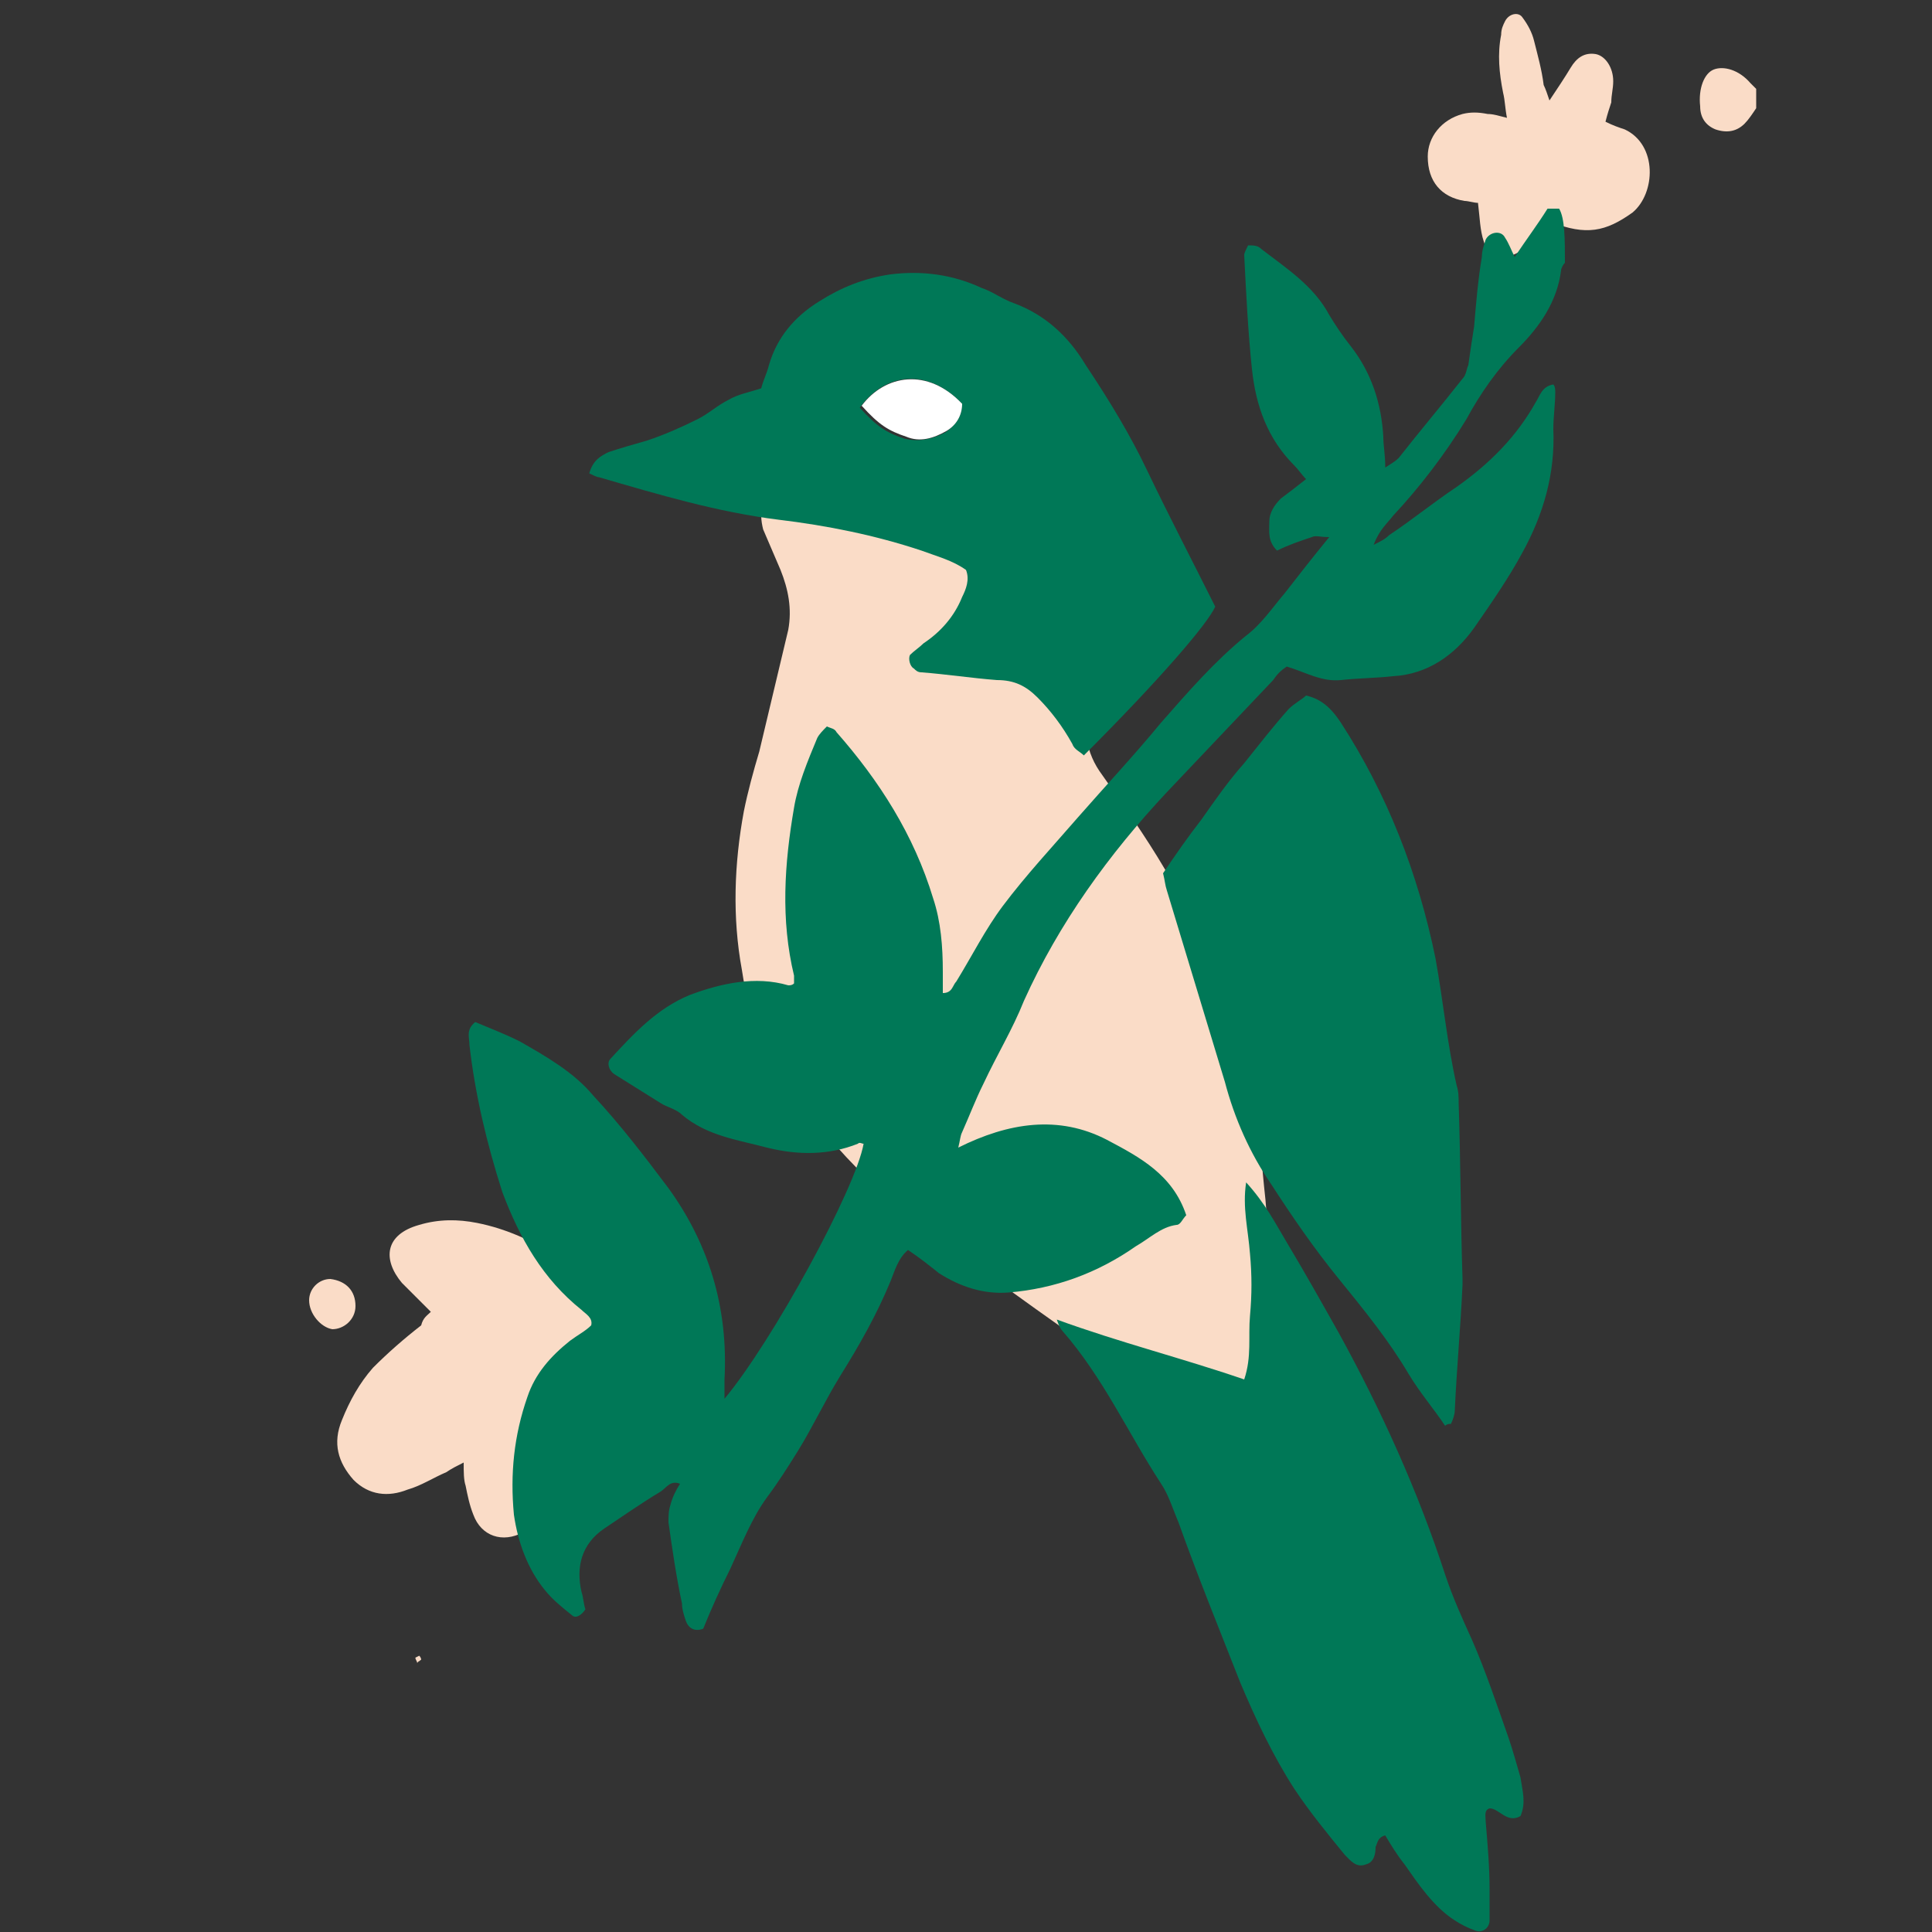<?xml version="1.0" encoding="utf-8"?>
<!-- Generator: Adobe Illustrator 22.0.0, SVG Export Plug-In . SVG Version: 6.00 Build 0)  -->
<svg version="1.1" id="Calque_1" xmlns="http://www.w3.org/2000/svg" xmlns:xlink="http://www.w3.org/1999/xlink" x="0px" y="0px"
	 viewBox="0 0 100 100" style="enable-background:new 0 0 100 100;" xml:space="preserve">
<rect x="0" y="0" width="100" height="100" fill="#333333" stroke="none"/>
<style type="text/css">
	.st0{fill:#FADCC7;}
	.st1{fill:#007857;}
	.st2{fill:#FFFFFF;}
</style>
<path class="st0" d="M90.9,5.6c-0.2,0.3-0.4,0.6-0.6,0.8c-0.4,0.4-0.9,0.5-1.5,0.3C88.3,6.5,88,6.1,88,5.5c-0.1-0.9,0.2-1.7,0.7-1.9
	c0.5-0.2,1.3,0,1.9,0.7c0.1,0.1,0.2,0.2,0.3,0.3C90.9,4.9,90.9,5.2,90.9,5.6z"/>
<path class="st0" d="M39.6,25.8c2.4,0,4.7,0.5,6.9,1c2.8,0.7,4.8,2.4,6.4,4.6c1,1.3,1.8,2.8,2.5,4.2c0.4,0.7,0.6,1.6,0.8,2.4
	c0.1,0.7,0.3,1.3,0.7,1.9c1.2,1.7,2.4,3.4,3.4,5.1c1.1,1.8,2.2,3.5,2.9,5.4c0.8,2,1.3,4.1,1.7,6.3c0.3,1.8,0.4,3.6,0.6,5.4
	c0.2,2.5,0.4,5,0.6,7.4c0.1,1.6,0.2,3.3,0.2,4.9c0,0.3-0.1,0.5-0.1,0.9c-0.3-0.1-0.5-0.1-0.6-0.2c-0.6-0.6-1.4-0.9-1.9-1.7
	c-0.2-0.3-0.6-0.4-0.9-0.5c-2.7-0.6-4.9-2.1-7-3.6c-3-2.1-5.9-4.2-8.8-6.5c-3.1-2.4-5.5-5.3-7.3-8.7c-0.7-1.2-1.1-2.5-1.3-3.9
	c-0.5-2.7-0.4-5.5,0.1-8.2c0.2-1,0.5-2.1,0.8-3.1c0.5-2.1,1-4.2,1.5-6.3c0.2-1.1,0-2.1-0.4-3.1c-0.3-0.7-0.6-1.4-0.9-2.1
	C39.4,27,39.3,26.4,39.6,25.8z"/>
<path class="st0" d="M22.3,67.9c-0.2-0.2-0.4-0.4-0.6-0.6c-0.3-0.3-0.6-0.6-0.9-0.9c-1-1.2-0.9-2.5,0.9-3c1-0.3,2-0.3,3-0.1
	c1.5,0.3,2.8,0.9,4.1,1.7c0.4,0.2,0.7,0.5,1,0.8c0.8,0.8,1.4,1.7,1.4,2.9c-0.1,1.2-0.1,2.3-0.3,3.5c-0.1,0.9-0.3,1.9-0.6,2.8
	c-0.5,1.6-1.5,2.9-2.8,4c-0.1,0.1-0.3,0.2-0.4,0.3c-1.1,0.6-2.2,0.2-2.6-0.9c-0.2-0.5-0.3-1-0.4-1.5c-0.1-0.3-0.1-0.7-0.1-1.2
	c-0.4,0.2-0.6,0.3-0.9,0.5c-0.7,0.3-1.3,0.7-2,0.9c-1,0.4-2,0.3-2.8-0.5c-0.8-0.9-1.1-1.9-0.6-3.1c0.4-1,0.9-1.9,1.6-2.7
	c0.8-0.8,1.6-1.5,2.5-2.2C21.9,68.2,22.1,68.1,22.3,67.9z"/>
<path class="st0" d="M83.1,6.3c0.4,0.2,0.7,0.3,1,0.4c1.7,0.8,1.6,3.3,0.4,4.3c-1.4,1-2.4,1.2-4.2,0.5c-0.3,0.3-0.5,0.6-0.8,0.9
	c-0.4,0.3-0.7,0.6-1.2,0.8c-0.7,0.3-1.3,0-1.5-0.7c-0.2-0.6-0.2-1.2-0.3-2c-0.2,0-0.5-0.1-0.7-0.1c-1.2-0.2-1.9-1-1.9-2.3
	c0-1,0.7-1.9,1.8-2.2c0.4-0.1,0.8-0.1,1.3,0c0.3,0,0.6,0.1,1,0.2c-0.1-0.5-0.1-0.9-0.2-1.3c-0.2-1-0.3-2-0.1-3
	c0-0.3,0.1-0.5,0.2-0.7c0.2-0.4,0.7-0.5,0.9-0.2c0.3,0.4,0.5,0.8,0.6,1.2c0.2,0.8,0.4,1.5,0.5,2.3c0.1,0.2,0.2,0.5,0.3,0.8
	C80.6,4.6,81,4,81.3,3.5c0.3-0.5,0.7-0.8,1.3-0.7c0.5,0.1,0.9,0.7,0.9,1.4c0,0.4-0.1,0.7-0.1,1.1C83.3,5.6,83.2,5.9,83.1,6.3z"/>
<path class="st0" d="M18.4,67.6c0,0.7-0.6,1.2-1.2,1.2C16.6,68.7,16,68,16,67.3c0-0.6,0.5-1.1,1.1-1.1
	C17.9,66.3,18.4,66.8,18.4,67.6z"/>
<path class="st0" d="M21.6,86.1c0-0.1-0.1-0.2-0.1-0.3c0,0,0.2-0.1,0.2-0.1c0.1,0.1,0.1,0.2,0.1,0.2C21.7,86,21.6,86,21.6,86.1z"/>
<path class="st1" d="M81,13.6c-0.1,0.1-0.2,0.3-0.2,0.4c-0.2,1.6-1.1,2.9-2.2,4c-1.1,1.1-2,2.4-2.7,3.7c-1.1,1.8-2.4,3.5-3.8,5
	c-0.3,0.4-0.7,0.7-1,1.5c0.4-0.2,0.6-0.3,0.8-0.5c1.2-0.8,2.3-1.7,3.5-2.5c1.7-1.2,3.1-2.6,4.1-4.4c0.2-0.3,0.3-0.8,0.9-0.9
	c0.1,0.1,0.1,0.3,0.1,0.4c0,0.6-0.1,1.3-0.1,1.9c0.1,2.3-0.5,4.4-1.6,6.4c-0.7,1.3-1.6,2.6-2.5,3.9c-1,1.4-2.4,2.4-4.2,2.5
	c-0.9,0.1-1.8,0.1-2.7,0.2c-1,0.1-1.8-0.4-2.8-0.7c-0.3,0.2-0.5,0.4-0.7,0.7c-1.8,1.9-3.6,3.8-5.5,5.8c-3,3.2-5.6,6.8-7.4,10.8
	c-0.6,1.5-1.4,2.8-2.1,4.3c-0.4,0.8-0.7,1.6-1.1,2.5c-0.1,0.2-0.1,0.4-0.2,0.8c2.6-1.3,5.2-1.7,7.7-0.4c1.7,0.9,3.4,1.8,4.1,3.9
	c-0.2,0.2-0.3,0.5-0.5,0.5c-0.8,0.1-1.4,0.7-2.1,1.1c-2,1.4-4.2,2.2-6.6,2.4c-1.3,0.1-2.5-0.3-3.6-1c-0.5-0.4-1-0.8-1.6-1.2
	c-0.5,0.4-0.7,1.1-0.9,1.6c-0.7,1.7-1.6,3.3-2.6,4.9c-0.8,1.3-1.4,2.6-2.2,3.9c-0.5,0.8-1,1.6-1.6,2.4c-0.8,1.1-1.3,2.4-1.9,3.7
	c-0.5,1-1,2.1-1.4,3.1c-0.5,0.2-0.8-0.1-0.9-0.4c-0.1-0.3-0.2-0.6-0.2-0.9c-0.3-1.4-0.5-2.8-0.7-4.2c0-0.3,0-0.6,0.1-0.9
	c0.1-0.4,0.3-0.8,0.5-1.1c-0.5-0.2-0.7,0.2-1,0.4c-1,0.6-2,1.3-2.9,1.9c-1.2,0.8-1.5,2-1.2,3.3c0.1,0.3,0.1,0.6,0.2,0.9
	c-0.2,0.3-0.5,0.5-0.7,0.3c-0.5-0.4-1-0.8-1.4-1.3c-0.9-1.1-1.4-2.5-1.6-3.9c-0.2-2.1,0-4.1,0.7-6.1c0.4-1.2,1.2-2.1,2.2-2.9
	c0.4-0.3,0.8-0.5,1.1-0.8c0.1-0.4-0.3-0.6-0.5-0.8c-2-1.6-3.2-3.7-4.1-6.1c-0.8-2.5-1.4-5-1.7-7.6c0-0.4-0.2-0.8,0.3-1.2
	c0.7,0.3,1.5,0.6,2.3,1c1.4,0.8,2.8,1.6,3.8,2.8c1.4,1.5,2.7,3.2,3.9,4.8c2.1,2.9,3.1,6.2,2.9,9.9c0,0.3,0,0.6,0,1
	c2.5-3,6.8-10.9,7.2-13.2c-0.1,0-0.2-0.1-0.3,0c-1.5,0.6-3.1,0.6-4.7,0.2c-1.5-0.4-3.1-0.6-4.4-1.7c-0.3-0.3-0.8-0.4-1.1-0.6
	c-0.8-0.5-1.6-1-2.4-1.5c-0.3-0.2-0.4-0.6-0.2-0.8c1.2-1.3,2.4-2.6,4.1-3.3c1.6-0.6,3.4-1,5.1-0.5c0.1,0,0.2,0,0.3-0.1
	c0-0.1,0-0.3,0-0.4c-0.7-2.9-0.5-5.8,0-8.7c0.2-1.2,0.7-2.4,1.2-3.6c0.1-0.2,0.3-0.4,0.5-0.6c0.2,0.1,0.4,0.1,0.5,0.3
	c2.2,2.5,4,5.3,5,8.6c0.4,1.2,0.5,2.5,0.5,3.8c0,0.4,0,0.7,0,1.1c0.5,0,0.5-0.4,0.7-0.6c0.8-1.3,1.5-2.7,2.4-3.9
	c1.2-1.6,2.6-3.1,3.9-4.6c1.4-1.6,2.9-3.2,4.3-4.9c1.4-1.6,2.8-3.2,4.4-4.5c0.8-0.6,1.4-1.5,2-2.2c0.7-0.9,1.4-1.8,2.3-2.9
	c-0.5,0-0.7-0.1-0.9,0c-0.6,0.2-1.2,0.4-1.8,0.7c-0.5-0.5-0.4-1-0.4-1.5c0-0.5,0.3-0.9,0.6-1.2c0.4-0.3,0.8-0.6,1.3-1
	c-0.2-0.2-0.4-0.5-0.6-0.7c-1.4-1.4-2-3.1-2.2-5c-0.2-1.9-0.3-3.9-0.4-5.9c0-0.1,0.1-0.3,0.2-0.5c0.3,0,0.5,0,0.7,0.2
	c1.3,1,2.7,1.9,3.5,3.4c0.3,0.5,0.7,1.1,1.1,1.6c1.1,1.4,1.6,3,1.7,4.7c0,0.5,0.1,0.9,0.1,1.6c0.3-0.2,0.5-0.3,0.7-0.5
	c1.1-1.4,2.2-2.7,3.3-4.1c0.2-0.2,0.2-0.5,0.3-0.7c0.1-0.7,0.2-1.4,0.3-2c0.1-1.2,0.2-2.4,0.4-3.6c0-0.3,0.1-0.6,0.2-0.9
	c0.2-0.4,0.8-0.5,1-0.1c0.2,0.3,0.3,0.6,0.5,1c0.6-0.9,1.2-1.7,1.7-2.5c0.2,0,0.4,0,0.6,0C81,11.3,81,12.4,81,13.6z"/>
<path class="st1" d="M64.5,61.2c1,1.1,1.5,2.1,2.1,3.1c0.9,1.5,1.8,3.1,2.7,4.7c2.2,4,4.1,8.2,5.5,12.5c0.4,1.2,0.9,2.3,1.4,3.4
	c0.7,1.6,1.3,3.4,1.9,5.1c0.2,0.6,0.4,1.3,0.6,2c0.1,0.7,0.3,1.3,0,2c-0.7,0.4-1.1-0.4-1.6-0.4c-0.3,0.1-0.2,0.4-0.2,0.7
	c0.1,1.2,0.2,2.3,0.2,3.5c0,0.5,0,1.1,0,1.6c0,0.4-0.4,0.7-0.8,0.5c-0.3-0.1-0.7-0.3-1-0.5c-1.1-0.7-1.9-1.9-2.6-2.9
	c-0.4-0.5-0.7-1-1-1.5c-0.4,0.1-0.4,0.4-0.5,0.6c0,0.4-0.1,0.8-0.5,0.9c-0.5,0.2-0.8-0.2-1.1-0.5c-0.9-1.1-1.8-2.2-2.6-3.4
	c-1.1-1.7-2-3.6-2.8-5.5c-1.1-2.8-2.2-5.5-3.2-8.3c-0.3-0.7-0.5-1.4-0.9-2c-1.7-2.6-3-5.5-5.1-7.9c-0.1-0.1-0.2-0.3-0.3-0.6
	c3.3,1.2,6.5,2,9.7,3.1c0.4-1.2,0.2-2.2,0.3-3.3c0.1-1.1,0.1-2.1,0-3.2C64.6,63.6,64.3,62.5,64.5,61.2z"/>
<path class="st1" d="M30.5,24.5c0.2-0.7,0.6-0.9,1-1.1c0.6-0.2,1.3-0.4,2-0.6c0.9-0.3,1.8-0.7,2.6-1.1c0.6-0.3,1-0.7,1.6-1
	c0.5-0.3,1.1-0.4,1.7-0.6c0.1-0.4,0.3-0.8,0.4-1.2c0.4-1.4,1.3-2.5,2.6-3.3c1.1-0.7,2.3-1.2,3.7-1.4c1.6-0.2,3.2,0,4.7,0.7
	c0.6,0.2,1.1,0.6,1.7,0.8c1.6,0.6,2.8,1.7,3.7,3.2c1.2,1.8,2.3,3.6,3.2,5.5c1.1,2.3,2.3,4.6,3.5,7c-0.4,0.9-2.9,3.8-6.8,7.7
	c-0.2-0.2-0.5-0.3-0.6-0.6c-0.5-0.9-1.1-1.7-1.8-2.4c-0.6-0.6-1.2-0.9-2.1-0.9c-1.3-0.1-2.6-0.3-3.9-0.4c-0.2,0-0.3-0.1-0.4-0.2
	c-0.2-0.1-0.3-0.5-0.2-0.7c0.2-0.2,0.5-0.4,0.7-0.6c0.9-0.6,1.6-1.4,2-2.4c0.2-0.4,0.4-0.9,0.2-1.4c-0.7-0.5-1.5-0.7-2.3-1
	c-2.4-0.8-4.9-1.3-7.4-1.6c-3.2-0.4-6.2-1.3-9.3-2.2C30.9,24.7,30.7,24.6,30.5,24.5z M49.8,20.9c-1.8-1.9-4-1.6-5.3,0.2
	c0.9,1,1.4,1.3,2.3,1.6c0.8,0.2,1.5,0,2.1-0.3C49.5,22,49.8,21.5,49.8,20.9z"/>
<path class="st1" d="M74.8,73.8c-0.6-0.9-1.3-1.7-1.9-2.7c-1-1.7-2.3-3.3-3.6-4.9c-1.3-1.6-2.4-3.2-3.5-4.9
	c-1.1-1.6-1.9-3.4-2.4-5.3c-1-3.3-2-6.6-3-9.9c-0.1-0.3-0.1-0.5-0.2-0.9c0.6-0.9,1.3-1.9,2-2.8c0.7-1,1.4-2,2.2-2.9
	c0.8-1,1.5-1.9,2.3-2.8c0.3-0.3,0.7-0.5,0.9-0.7c0.9,0.2,1.4,0.8,1.8,1.4c2.4,3.7,4,7.8,4.9,12.2c0.4,2.2,0.6,4.4,1.1,6.6
	c0.1,0.3,0.1,0.6,0.1,0.9c0.1,3,0.1,6,0.2,9.1c0,0.1,0,0.2,0,0.3c-0.1,2.2-0.3,4.3-0.4,6.5c0,0.2-0.1,0.5-0.2,0.7
	C75,73.7,74.9,73.7,74.8,73.8z"/>
<path class="st2" d="M49.8,20.9c0,0.6-0.3,1.1-0.8,1.4c-0.7,0.4-1.4,0.6-2.1,0.3c-0.9-0.3-1.4-0.6-2.3-1.6
	C45.8,19.4,48,19,49.8,20.9z"/>
</svg>

